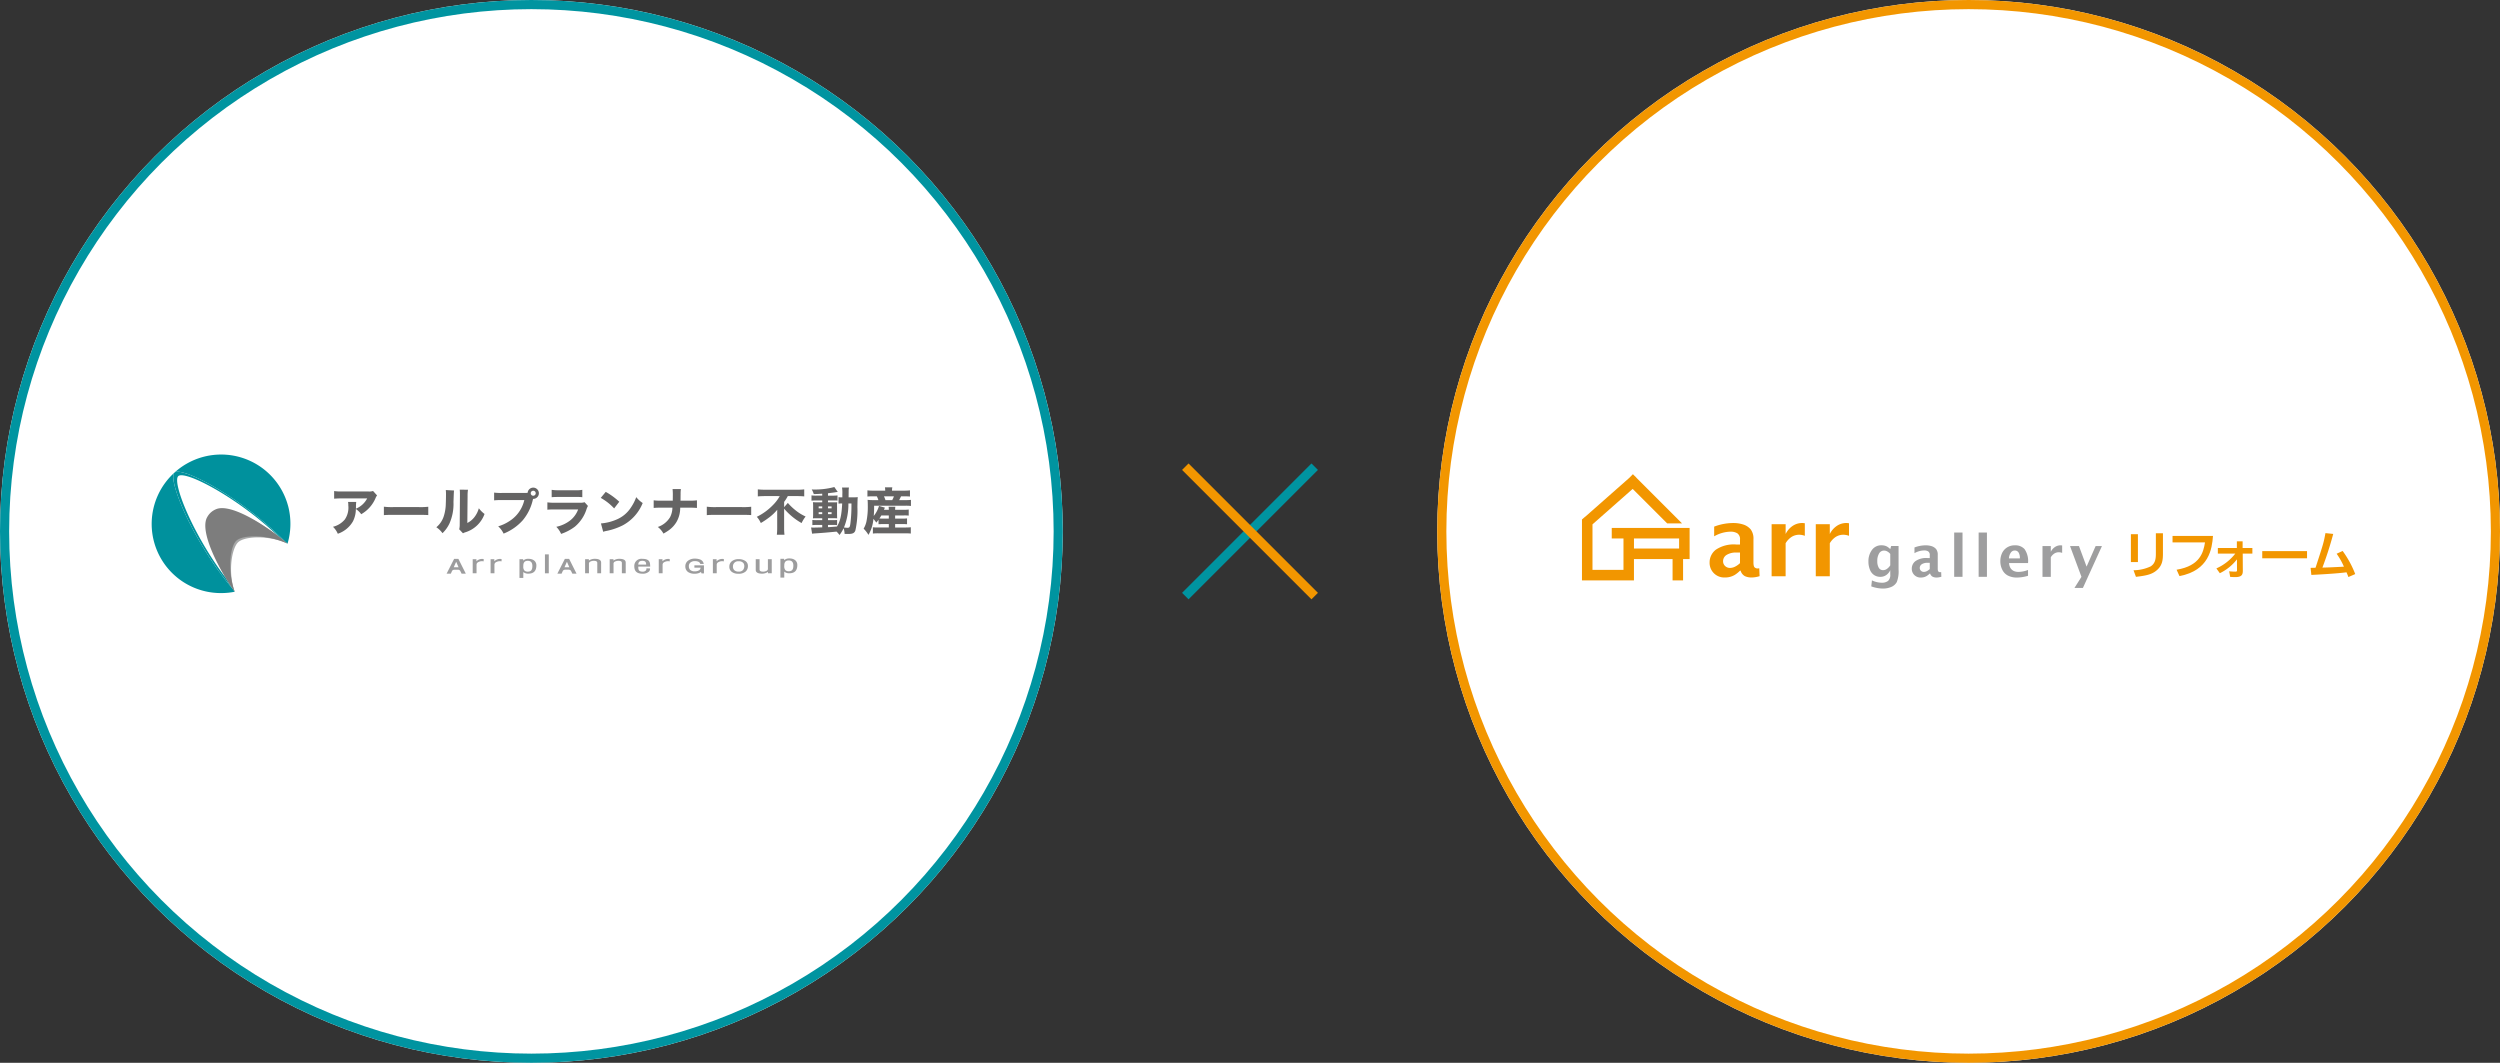 <svg xmlns="http://www.w3.org/2000/svg" xmlns:xlink="http://www.w3.org/1999/xlink" width="546.444" height="232.302" viewBox="0 0 546.444 232.302"><rect x="0" y="0" width="546.444" height="232.302" fill="#333333" stroke="none"/><defs><radialGradient id="a" cx="0.802" cy="0.401" r="0.603" gradientTransform="translate(71.344) scale(1.454 1)" gradientUnits="objectBoundingBox"><stop offset="0.191" stop-color="#ecf2f4"/><stop offset="0.255" stop-color="#e1ebee"/><stop offset="0.363" stop-color="#c6dade"/><stop offset="0.449" stop-color="#accad0"/><stop offset="0.882" stop-color="#00919d"/><stop offset="0.896" stop-color="#0c939f"/><stop offset="0.922" stop-color="#2e9aa5"/><stop offset="0.955" stop-color="#61a4af"/><stop offset="0.964" stop-color="#489faa"/><stop offset="0.98" stop-color="#2197a3"/><stop offset="0.992" stop-color="#08929e"/><stop offset="1" stop-color="#00919d"/></radialGradient><radialGradient id="b" cx="0.378" cy="0.745" r="0.816" gradientTransform="translate(-26.064) scale(0.769 1)" xlink:href="#a"/><linearGradient id="c" x1="-18.914" y1="-289.732" x2="-16.033" y2="-292.373" gradientUnits="objectBoundingBox"><stop offset="0" stop-color="#7d7d7d"/><stop offset="0.099" stop-color="#818181"/><stop offset="0.215" stop-color="#8f8f90"/><stop offset="0.34" stop-color="#a7a7a7"/><stop offset="0.47" stop-color="#c7c7c8"/><stop offset="0.5" stop-color="#d0d0d1"/><stop offset="0.643" stop-color="#adadad"/><stop offset="0.782" stop-color="#929292"/><stop offset="0.905" stop-color="#828282"/><stop offset="1" stop-color="#7d7d7d"/></linearGradient></defs><g transform="translate(-160 -1120.849)"><g transform="translate(474.142 1120.849)" fill="#fff" stroke="#f29600" stroke-miterlimit="10" stroke-width="2"><circle cx="116.151" cy="116.151" r="116.151" stroke="none"/><circle cx="116.151" cy="116.151" r="115.151" fill="none"/></g><path d="M512.291,1236.248v2.291h2.566v6.875h-6.774v-9.952l8.783-7.749,7.545,7.543h3.247l-9.9-9.9-.249-.281-.371-.347-.219-.232-.785.8-9.638,8.5h-.033l-.68.6v13.315h11.363v-4.669h8.442v4.669h2.295v-4.669h1.429v-6.795Zm14.724,2.291v2.208h-9.866v-2.208Z" fill="#f29600"/><path d="M540.325,1245.587a6.357,6.357,0,0,1-1.148.927,4.127,4.127,0,0,1-2.136.56,3.2,3.2,0,0,1-3.362-3.28,3.491,3.491,0,0,1,1.376-2.8,7.024,7.024,0,0,1,4.456-1.128h.814v-1.034a1.539,1.539,0,0,0-.575-1.408,2.739,2.739,0,0,0-1.471-.364,7.4,7.4,0,0,0-3.6,1.017v-2.118a11.625,11.625,0,0,1,4.146-.787,7.037,7.037,0,0,1,2.259.339,3.523,3.523,0,0,1,1.59,1.066,3.341,3.341,0,0,1,.592,2.153v5.037c0,.617.1.991.289,1.129a.959.959,0,0,0,.567.21,3.7,3.7,0,0,0,.415-.04l.072,1.719a6.239,6.239,0,0,1-1.733.291,3.5,3.5,0,0,1-1.467-.286,1.959,1.959,0,0,1-.946-1.2Zm0-1.649v-2.312H539.6a3.829,3.829,0,0,0-2.236.534,1.606,1.606,0,0,0-.738,1.335,1.417,1.417,0,0,0,.447,1.076,1.515,1.515,0,0,0,1.05.415,2.533,2.533,0,0,0,1.091-.264,4.366,4.366,0,0,0,1.112-.784" fill="#f29600"/><path d="M547.236,1246.811v-11.38H550.3v2.144a4.522,4.522,0,0,1,1.5-1.752,3.7,3.7,0,0,1,2.122-.656,2.842,2.842,0,0,1,.573.062v2.739a3.615,3.615,0,0,0-1.214-.237,3.149,3.149,0,0,0-1.661.459,4.234,4.234,0,0,0-1.323,1.4v7.224Z" fill="#f29600"/><path d="M556.888,1246.811v-11.38h3.066v2.144a4.573,4.573,0,0,1,1.5-1.752,3.7,3.7,0,0,1,2.125-.656,2.8,2.8,0,0,1,.572.062v2.739a3.6,3.6,0,0,0-1.211-.237,3.131,3.131,0,0,0-1.663.459,4.176,4.176,0,0,0-1.323,1.4v7.224Z" fill="#f29600"/><path d="M569.015,1249.022l.149-1.318a5.022,5.022,0,0,0,2.116.514,2.174,2.174,0,0,0,1.418-.4,1.794,1.794,0,0,0,.47-1.421v-.918a2.591,2.591,0,0,1-.852,1.044,2.2,2.2,0,0,1-1.322.41,2.4,2.4,0,0,1-1.368-.4,2.438,2.438,0,0,1-.907-1.183,4.552,4.552,0,0,1-.321-1.751,4.1,4.1,0,0,1,.766-2.54,2.493,2.493,0,0,1,2.114-1.021,2.561,2.561,0,0,1,.653.076,2.144,2.144,0,0,1,.574.229,3.4,3.4,0,0,1,.663.532l.193-.681h1.623v5.136a6.409,6.409,0,0,1-.39,2.744,2.462,2.462,0,0,1-1.2,1.064,4.541,4.541,0,0,1-1.855.356,7.582,7.582,0,0,1-2.523-.478m4.153-4.6v-2.486a2.176,2.176,0,0,0-.72-.584,1.475,1.475,0,0,0-.639-.154,1.238,1.238,0,0,0-1.075.618,3.124,3.124,0,0,0-.4,1.7,2.754,2.754,0,0,0,.325,1.44,1.041,1.041,0,0,0,.928.525,1.471,1.471,0,0,0,.835-.266,2.87,2.87,0,0,0,.75-.791" fill="#9e9e9f"/><path d="M581.8,1246.212a3.643,3.643,0,0,1-.677.539,2.195,2.195,0,0,1-.6.252,2.618,2.618,0,0,1-.667.086,1.925,1.925,0,0,1-1.436-.564,1.889,1.889,0,0,1-.546-1.378,2.047,2.047,0,0,1,.814-1.659,4.141,4.141,0,0,1,2.631-.663h.481v-.615a.917.917,0,0,0-.336-.837,1.649,1.649,0,0,0-.874-.211,4.376,4.376,0,0,0-2.128.6v-1.247a6.827,6.827,0,0,1,2.451-.47,4.2,4.2,0,0,1,1.342.2,2.1,2.1,0,0,1,.941.628,1.981,1.981,0,0,1,.351,1.272v2.982c0,.363.052.585.169.665a.562.562,0,0,0,.331.128,1.352,1.352,0,0,0,.248-.031l.043,1.023a3.9,3.9,0,0,1-1.025.174,1.99,1.99,0,0,1-.868-.173,1.184,1.184,0,0,1-.566-.7Zm0-.979v-1.365h-.421a2.231,2.231,0,0,0-1.329.315.942.942,0,0,0-.432.78.837.837,0,0,0,.263.646.89.89,0,0,0,.619.244,1.479,1.479,0,0,0,.646-.156,2.662,2.662,0,0,0,.654-.464" fill="#9e9e9f"/><rect width="1.82" height="9.68" transform="translate(587.142 1237.249)" fill="#9e9e9f"/><rect width="1.813" height="9.68" transform="translate(592.486 1237.249)" fill="#9e9e9f"/><path d="M603.282,1246.7a8.48,8.48,0,0,1-2.442.388,4.262,4.262,0,0,1-1.912-.41,2.777,2.777,0,0,1-1.261-1.277,4.068,4.068,0,0,1-.439-1.886,4.137,4.137,0,0,1,.366-1.743,2.952,2.952,0,0,1,1.1-1.26,3.143,3.143,0,0,1,1.763-.47,2.694,2.694,0,0,1,2.058.824,4.572,4.572,0,0,1,.769,3.061h-4.145a2.392,2.392,0,0,0,.3,1.071,1.819,1.819,0,0,0,.668.626,2.377,2.377,0,0,0,1.125.229,6.018,6.018,0,0,0,2.047-.423Zm-4.172-3.8h2.385a2.278,2.278,0,0,0-.306-1.328.96.96,0,0,0-.791-.394,1.045,1.045,0,0,0-.866.439,2.464,2.464,0,0,0-.422,1.283" fill="#9e9e9f"/><path d="M606.442,1246.933V1240.2h1.817v1.264a2.66,2.66,0,0,1,.886-1.033,2.17,2.17,0,0,1,1.258-.387,1.281,1.281,0,0,1,.337.04v1.615a2.084,2.084,0,0,0-.719-.139,1.83,1.83,0,0,0-.979.271,2.521,2.521,0,0,0-.783.824v4.278Z" fill="#9e9e9f"/><path d="M613.433,1249.352l1.527-2.419-2.5-6.732h1.954l1.666,4.5,1.981-4.5h1.38l-4.16,9.151Z" fill="#9e9e9f"/><path d="M627.3,1243.708h-1.535v-6.1H627.3Zm5.47-1.934c0,1.426-.078,2.818-1.647,3.956-.873.63-1.878.939-4.254,1.2l-.53-1.436a8.93,8.93,0,0,0,3.735-.84c1.149-.718,1.149-1.956,1.149-2.95v-4.3h1.547Z" fill="#f29600"/><path d="M643.708,1237.985c-.2,2.806-.85,7.557-7.325,8.784l-.63-1.393c5.2-.85,5.867-3.889,6.21-5.966h-7.094v-1.425Z" fill="#f29600"/><path d="M644.452,1245.089a10.71,10.71,0,0,0,4.132-3.237h-3.812v-1.227h4.155v-1.447h1.259v1.447h2.133v1.227h-2.11l.022,3.778c0,.94-.354,1.359-1.691,1.359-.331,0-.74-.022-1.072-.044l-.221-1.226c.4.044.929.077,1.326.077.354,0,.387-.1.387-.276l-.011-2.409a10.593,10.593,0,0,1-3.746,3.028Z" fill="#f29600"/><path d="M664.267,1241.31v1.569h-9.789v-1.569Z" fill="#f29600"/><path d="M672.049,1241.277a21.994,21.994,0,0,1,2.751,5.05l-1.491.651c-.133-.364-.2-.53-.42-1.038-1.868.265-6.077.5-7.679.574l-.166-1.546c.177,0,.862-.012,1.083-.023,1.723-5.3,1.779-5.48,2.165-7.568l1.7.177a76.608,76.608,0,0,1-2.365,7.358c1.514-.033,1.834-.055,4.7-.2a15.309,15.309,0,0,0-1.591-2.828Z" fill="#f29600"/><g transform="translate(160 1120.849)" fill="#fff" stroke="#0094a0" stroke-miterlimit="10" stroke-width="2"><circle cx="116.151" cy="116.151" r="116.151" stroke="none"/><circle cx="116.151" cy="116.151" r="115.151" fill="none"/></g><path d="M242.423,1229.15a1.688,1.688,0,0,0-.323.545,7.311,7.311,0,0,1-3.149,3.549,4.329,4.329,0,0,0-1.168-1.134,6,6,0,0,1-.646,2.714,6.086,6.086,0,0,1-3.3,2.694,4.693,4.693,0,0,0-1.057-1.525,4.9,4.9,0,0,0,2.592-1.6,4.553,4.553,0,0,0,.757-3.082,3.166,3.166,0,0,0-.056-.745h1.792a7.039,7.039,0,0,0-.056.946c0,.055,0,.2-.011.522a4.83,4.83,0,0,0,2.459-2.247h-5.508c-.667,0-1.213.022-1.714.066v-1.669a10.394,10.394,0,0,0,1.736.09h5.741a2.434,2.434,0,0,0,1.025-.112Z" fill="#656464"/><path d="M243.907,1231.6a13.879,13.879,0,0,0,2.036.089h5.63a14.78,14.78,0,0,0,2.037-.077v1.824c-.445-.032-1.179-.055-2.047-.055h-5.62c-.968,0-1.6.023-2.036.067Z" fill="#656464"/><path d="M259.245,1228.06c-.044.332-.044.332-.123,2.525a10.6,10.6,0,0,1-.879,4.684,7.225,7.225,0,0,1-1.524,2.125,5.081,5.081,0,0,0-1.347-1.3,5.139,5.139,0,0,0,1.669-2.548,9.511,9.511,0,0,0,.4-2.559c.021-.545.043-1.3.043-1.9a8.763,8.763,0,0,0-.043-1.124Zm3.048-.168a7.913,7.913,0,0,0-.089,1.347l-.055,5.92a4.518,4.518,0,0,0,1.524-1.247,5.571,5.571,0,0,0,.991-1.97,6.009,6.009,0,0,0,1.246,1.247,6.466,6.466,0,0,1-4.2,4.005,2.338,2.338,0,0,0-.512.223l-.823-.879a4.263,4.263,0,0,0,.111-1.068l.045-6.253v-.313a8.119,8.119,0,0,0-.045-1.024Z" fill="#656464"/><path d="M274.85,1228.593a3.91,3.91,0,0,0,.478-.023,1.231,1.231,0,1,1,1.235,1.325h-.044l-.045.156a10.62,10.62,0,0,1-2.2,4.506,11.093,11.093,0,0,1-4.2,2.927,5.032,5.032,0,0,0-1.18-1.592,8.967,8.967,0,0,0,2.392-1.1,7.41,7.41,0,0,0,3.317-4.639h-4.874a12.955,12.955,0,0,0-1.724.067v-1.7a11.325,11.325,0,0,0,1.746.078Zm1.157.067a.545.545,0,1,0,.545-.545.546.546,0,0,0-.545.545" fill="#656464"/><path d="M279.647,1230.652a10.034,10.034,0,0,0,1.681.077h5.363a2.859,2.859,0,0,0,1.08-.111l.745.824a3.336,3.336,0,0,0-.312.7,8.253,8.253,0,0,1-2.526,3.805,10.531,10.531,0,0,1-3.037,1.6,4.871,4.871,0,0,0-1.047-1.548,7.5,7.5,0,0,0,3.016-1.379,5.482,5.482,0,0,0,1.758-2.414H281.3a14.157,14.157,0,0,0-1.658.055Zm.935-2.738a8.661,8.661,0,0,0,1.535.09h3.65a6.637,6.637,0,0,0,1.513-.09v1.613a10.526,10.526,0,0,0-1.49-.055h-3.706c-.712,0-1.157.022-1.5.055Z" fill="#656464"/><path d="M292.4,1228.36a15.549,15.549,0,0,1,2.96,2.158l-1.123,1.458a11.759,11.759,0,0,0-2.927-2.3Zm-1.046,6.9a10.593,10.593,0,0,0,3.316-.813,6.912,6.912,0,0,0,3.274-2.725,9.718,9.718,0,0,0,1.122-2.214,6.059,6.059,0,0,0,1.413,1.291,9.585,9.585,0,0,1-4.351,4.873,14.163,14.163,0,0,1-3.238,1.158c-.278.054-.278.054-.49.1a3.878,3.878,0,0,0-.556.157Z" fill="#656464"/><path d="M310.691,1230.284a11.768,11.768,0,0,0,1.646-.078v1.67a15.361,15.361,0,0,0-1.624-.056h-2.036a6.1,6.1,0,0,1-.79,3.082,5.97,5.97,0,0,1-1.77,1.9,12.114,12.114,0,0,1-1.1.679,4.588,4.588,0,0,0-1.235-1.447,5,5,0,0,0,2.671-2.125,4.661,4.661,0,0,0,.522-2.092H304.46a14.966,14.966,0,0,0-1.58.056v-1.67a9.926,9.926,0,0,0,1.613.078h2.559c.012-.589.012-.945.012-1.067a11.05,11.05,0,0,0-.056-1.459h1.824a6.356,6.356,0,0,0-.066,1.135c-.011.4-.011.723-.011.991s-.011.278-.011.4Z" fill="#656464"/><path d="M314.491,1231.6a13.886,13.886,0,0,0,2.037.089h5.63a14.763,14.763,0,0,0,2.036-.077v1.824c-.445-.032-1.179-.055-2.047-.055h-5.619c-.969,0-1.6.023-2.037.067Z" fill="#656464"/><path d="M327.3,1229.283c-.5,0-1.158.023-1.659.067v-1.536a14.138,14.138,0,0,0,1.613.078h6.933a11.694,11.694,0,0,0,1.6-.078v1.536c-.467-.044-1.067-.067-1.568-.067h-2.025a8.336,8.336,0,0,1-.8,1.269v1.157l.812-.935a11.727,11.727,0,0,0,1.6,1.547,9.99,9.99,0,0,0,2.282,1.424,7.27,7.27,0,0,0-.88,1.435,14.035,14.035,0,0,1-3.816-3.149v4.206a12.146,12.146,0,0,0,.077,1.492H329.8a12.58,12.58,0,0,0,.077-1.5v-3.037c0-.312,0-.412.012-.923a10.278,10.278,0,0,1-1.591,1.545,18.212,18.212,0,0,1-2,1.359,5.126,5.126,0,0,0-.878-1.359,12.6,12.6,0,0,0,3.549-2.592,8.742,8.742,0,0,0,1.469-1.936Z" fill="#656464"/><path d="M339.72,1228.76c-.779.056-1.068.066-1.846.089a5.026,5.026,0,0,0-.446-1.013,16.58,16.58,0,0,0,4.94-.534l.746,1.08a.8.8,0,0,0-.156.011l-.3.044a1.252,1.252,0,0,0-.178.034c-.313.044-.313.044-1.5.19v.523h1.035a7.812,7.812,0,0,0,1.046-.046v1.135a4.9,4.9,0,0,0-.758-.033h-1.323v.412h1.1c.523,0,.656,0,.913-.022a6.392,6.392,0,0,0-.034.967v1.547c.011.746.011.746.022,1a9.818,9.818,0,0,0-.989-.023h-1.013v.422h.923c.568,0,.779-.01,1.068-.033v1.135a2.854,2.854,0,0,0-.712-.056h-1.279v.489c.612-.033.612-.033,1.97-.144.734-1.246,1.012-2.514,1.134-5.041a5.249,5.249,0,0,0-.8.045v-1.425a3.659,3.659,0,0,0,.7.045h.133v-.689a7.037,7.037,0,0,0-.067-1.458h1.515a4.708,4.708,0,0,0-.067.956c0,.067-.011.535-.011,1.191h.934a8.932,8.932,0,0,0,1.068-.045c-.044.446-.044.479-.078,2.138a20.231,20.231,0,0,1-.434,5.106c-.178.578-.59.8-1.447.8-.4,0-.756,0-.923-.011a3.691,3.691,0,0,0-.222-1.224,7.426,7.426,0,0,1-.89,1.468,4.246,4.246,0,0,0-.646-.745c-2.636.255-2.693.255-4.651.39-.189.011-.39.032-.69.066l-.222-1.358a6.041,6.041,0,0,0,.7.023c.255,0,1.08-.023,1.735-.045v-.534h-1.1a10.319,10.319,0,0,0-1.058.045V1234.5a8.75,8.75,0,0,0,1.068.045h1.091v-.422H338.8c-.545,0-.79.01-1.112.023a8.586,8.586,0,0,0,.043-1.047v-1.458a8.468,8.468,0,0,0-.043-1.023c.322.021.622.033,1.112.033h.923v-.412h-1.29a9.464,9.464,0,0,0-1.057.044v-1.157a6.925,6.925,0,0,0,1.057.057h1.29Zm-.779,3.2h.779v-.421h-.779Zm0,1.269h.779v-.422h-.779Zm2.037-1.269h.79v-.421h-.79Zm0,1.269h.79v-.422h-.79Zm4.462-2.337a13.443,13.443,0,0,1-.968,5.252,6.032,6.032,0,0,0,.755.067c.457,0,.558-.144.669-1.08a33.086,33.086,0,0,0,.212-4.239Z" fill="#656464"/><path d="M352.027,1234.458c-.155.21-.245.332-.488.622a7.688,7.688,0,0,0-.635-.812,8.159,8.159,0,0,1-1.079,3.494,6.625,6.625,0,0,0-1.057-1.358,5.259,5.259,0,0,0,.612-1.547,16.1,16.1,0,0,0,.3-3.516c0-.489-.011-.835-.045-1.235a11.632,11.632,0,0,0,1.257.056h1.1a4.664,4.664,0,0,0-.335-.824h-.9a9.391,9.391,0,0,0-1.157.045v-1.358a8.906,8.906,0,0,0,1.268.067h2.615a3.64,3.64,0,0,0-.055-.723h1.614a3.306,3.306,0,0,0-.067.723H357.6a9.552,9.552,0,0,0,1.3-.067v1.358a10.5,10.5,0,0,0-1.2-.045h-.756c-.245.512-.267.568-.412.824H357.9a8.545,8.545,0,0,0,1.213-.056v1.336a9.205,9.205,0,0,0-1.213-.056H351.06a19.848,19.848,0,0,1-.077,2.236,6.239,6.239,0,0,0,1.146-2.191l1.289.377c-.1.224-.1.224-.2.468h1.057a3.258,3.258,0,0,0-.055-.667h1.48a4.05,4.05,0,0,0-.045.667h1.926a5.957,5.957,0,0,0,1.045-.056v1.325a9.035,9.035,0,0,0-1.057-.034h-1.914v.69h1.614a7.012,7.012,0,0,0,.99-.044v1.279a8.444,8.444,0,0,0-.99-.033h-1.614v.745h2.371a9.43,9.43,0,0,0,1.057-.054v1.379a10.634,10.634,0,0,0-1.09-.056h-6.109a9.549,9.549,0,0,0-1.091.056V1236.1a8.889,8.889,0,0,0,1.057.044h2.425v-.745h-1.224c-.4,0-.678.011-1.024.033Zm.613-.947a7.036,7.036,0,0,1-.424.668,8.124,8.124,0,0,0,.825.022h1.234v-.69Zm2.381-3.349a5.137,5.137,0,0,0,.367-.824h-2.17a7.6,7.6,0,0,1,.323.824Z" fill="#656464"/><path d="M311.78,1244.412v.521h1.347a.7.7,0,0,1-.337.577,1.7,1.7,0,0,1-.9.22,1.421,1.421,0,0,1-1.021-.306,1.071,1.071,0,0,1-.3-.791.99.99,0,0,1,.365-.846,1.5,1.5,0,0,1,.938-.291,1.891,1.891,0,0,1,.787.139.668.668,0,0,1,.386.422l.015.051h.762l-.029-.117a1.214,1.214,0,0,0-.835-.873,3.093,3.093,0,0,0-1.066-.167,2.362,2.362,0,0,0-1.479.439,1.5,1.5,0,0,0-.617,1.258,1.474,1.474,0,0,0,.636,1.258,2.5,2.5,0,0,0,1.345.352,2.8,2.8,0,0,0,.994-.152,2.06,2.06,0,0,0,.444-.252l.123.325h.529v-1.767Z" fill="#9c9c9d"/><path d="M321.376,1246.257a2.253,2.253,0,0,1-1.428-.417,1.357,1.357,0,0,1-.532-1.129,1.468,1.468,0,0,1,.561-1.2,2.321,2.321,0,0,1,1.493-.448,2.535,2.535,0,0,1,1.421.384,1.287,1.287,0,0,1,.587,1.141,1.564,1.564,0,0,1-.516,1.2,2.3,2.3,0,0,1-1.586.471m.082-2.725a1.11,1.11,0,0,0-1.25,1.173,1.068,1.068,0,0,0,.294.771,1.274,1.274,0,0,0,.947.308,1.125,1.125,0,0,0,.973-.367,1.376,1.376,0,0,0,.265-.821,1.1,1.1,0,0,0-.189-.661,1.216,1.216,0,0,0-1.04-.4" fill="#9c9c9d"/><path d="M260.892,1246.237h.92l-1.62-3.235h-.931l-1.644,3.235h.924l.228-.505a.379.379,0,0,1,.061-.134.663.663,0,0,1,.487-.225h.787a.674.674,0,0,1,.47.21l.318.654m-1.713-1.4.532-1.2c.128.3.424.98.519,1.2Z" fill="#9c9c9d"/><path d="M265.687,1243.039a1.78,1.78,0,0,0-1.553.489v-.456h-.813v3.086h.84V1244.3a.63.63,0,0,1,.215-.483,1.721,1.721,0,0,1,1.3-.273l.043,0v-.5Z" fill="#9c9c9d"/><path d="M269.6,1243.039a1.776,1.776,0,0,0-1.553.49v-.457h-.814v3.086h.842V1244.3a.633.633,0,0,1,.214-.483,1.724,1.724,0,0,1,1.3-.273l.043,0v-.5Z" fill="#9c9c9d"/><path d="M285.1,1246.237h.918L284.4,1243h-.93l-1.643,3.235h.922l.23-.505a.347.347,0,0,1,.061-.134.659.659,0,0,1,.486-.225h.786a.677.677,0,0,1,.471.21l.319.654m-1.713-1.4.53-1.2c.129.3.424.98.521,1.2Z" fill="#9c9c9d"/><path d="M275.442,1242.99a1.57,1.57,0,0,0-1.088.4v-.316h-.811v4.1h.84v-1.291a1.627,1.627,0,0,0,1.1.354c1.181,0,1.756-.6,1.756-1.824,0-.688-.472-1.425-1.8-1.425m.925,1.572c0,.866-.3,1.236-1,1.236a1,1,0,0,1-.734-.242,1.26,1.26,0,0,1-.25-.915c0-.413,0-1.208.974-1.208.67,0,1.01.378,1.01,1.129" fill="#9c9c9d"/><path d="M279.912,1242.022h-.8v4.137h.841v-4.137Z" fill="#9c9c9d"/><path d="M290.032,1242.991a2.3,2.3,0,0,0-1.32.387v-.307h-.821v3.087h.841v-2.051a.484.484,0,0,1,.325-.512,1.581,1.581,0,0,1,.734-.163c.675,0,.761.258.761.484v2.242h.841V1243.8c0-.52-.483-.806-1.361-.806" fill="#9c9c9d"/><path d="M326.546,1246.239a2.3,2.3,0,0,0,1.32-.388v.308h.821v-3.087h-.841v2.051a.485.485,0,0,1-.324.512,1.587,1.587,0,0,1-.734.163c-.676,0-.762-.258-.762-.484v-2.242h-.84v2.36c0,.52.483.807,1.36.807" fill="#9c9c9d"/><path d="M295.406,1242.991a2.306,2.306,0,0,0-1.319.387v-.307h-.822v3.087h.84v-2.051a.486.486,0,0,1,.326-.512,1.578,1.578,0,0,1,.736-.163c.673,0,.76.258.76.484v2.242h.84V1243.8c0-.52-.483-.806-1.361-.806" fill="#9c9c9d"/><path d="M301.276,1245.078l.007.046a.521.521,0,0,1-.116.428.938.938,0,0,1-.731.246c-.914,0-.919-.578-.923-1,0,0,0-.063,0-.1h2.606l-.008-.194c-.028-.671-.062-1.507-1.712-1.507a1.555,1.555,0,0,0-1.757,1.619c0,1.1.582,1.629,1.776,1.629a1.932,1.932,0,0,0,1.432-.467.833.833,0,0,0,.228-.657l0-.037Zm-1.763-.816c.029-.355.077-.829.895-.829.78,0,.807.436.831.786a.373.373,0,0,0,0,.043Z" fill="#9c9c9d"/><path d="M306.355,1243.039a1.777,1.777,0,0,0-1.554.49v-.457h-.812v3.086h.839V1244.3a.635.635,0,0,1,.216-.483,1.719,1.719,0,0,1,1.3-.273l.043,0v-.5Z" fill="#9c9c9d"/><path d="M318.185,1243.039a1.777,1.777,0,0,0-1.554.49v-.457h-.812v3.086h.839V1244.3a.635.635,0,0,1,.216-.483,1.719,1.719,0,0,1,1.3-.273l.043,0v-.5Z" fill="#9c9c9d"/><path d="M332.48,1242.909a1.57,1.57,0,0,0-1.088.4v-.316h-.811v4.1h.84V1245.8a1.627,1.627,0,0,0,1.1.354c1.182,0,1.756-.6,1.756-1.824,0-.688-.471-1.425-1.795-1.425m.926,1.572c0,.866-.3,1.236-1,1.236a1,1,0,0,1-.734-.242,1.26,1.26,0,0,1-.25-.915c0-.413,0-1.208.974-1.208.67,0,1.011.378,1.011,1.129" fill="#9c9c9d"/><path d="M207.75,1232.691a3.716,3.716,0,0,0-1.885,1.722c-1.55,2.851,1.607,10.286,5.435,15.779-1.52-4.226-.647-9.546.767-10.835,1.43-1.32,6.726-1.58,10.781.319C217.755,1235.342,210.714,1231.405,207.75,1232.691Z" fill="#a7a8a8"/><path d="M202.051,1225.319c4.319,1.63,12.176,6.466,18.705,12.669.522.4,1.031.811,1.529,1.218-6.684-6.793-15.255-12.28-20.234-14.354a14.241,14.241,0,0,0-2.119-.731c-.893-.226-1.519-.228-1.8.028s-.329.885-.184,1.809a14.432,14.432,0,0,0,.423,1.789c1.495,5.079,6.222,14.386,12.519,21.852-.553-.813-1.1-1.656-1.619-2.525-5.333-7.068-9.184-15.1-10.253-19.327-.373-1.482-.414-2.49-.046-2.83C199.364,1224.561,200.471,1224.729,202.051,1225.319Z" fill="#00919d"/><path d="M210.89,1249.6c-6.3-7.466-11.024-16.773-12.519-21.852a14.432,14.432,0,0,1-.423-1.789c-.145-.924-.093-1.553.184-1.809a15.118,15.118,0,0,0,10.388,26.33,14.7,14.7,0,0,0,2.78-.287C211.166,1250,211.029,1249.809,210.89,1249.6Z" fill="url(#a)"/><path d="M222.97,1231.435a15.151,15.151,0,0,0-21.935-9.36,14.8,14.8,0,0,0-2.9,2.074c.281-.256.907-.254,1.8-.028a14.241,14.241,0,0,1,2.119.731c4.979,2.074,13.55,7.561,20.234,14.354.19.163.377.326.563.47a15.351,15.351,0,0,0,.122-8.241Z" fill="url(#b)"/><path d="M211.009,1249.262a.611.611,0,0,1-.016-.067.611.611,0,0,0,.016.067Z" fill="#8c8c8c"/><path d="M222.285,1239.206h0c-.5-.407-1.007-.817-1.529-1.218-4.96-3.793-10.867-6.993-13.545-5.831a3.9,3.9,0,0,0-1.132.711,3.952,3.952,0,0,0-.818,1.068c-1.323,2.408.952,8.056,4.01,13.138.522.869,1.066,1.712,1.619,2.525a.1.1,0,0,1,.018.015c.13.206.262.394.392.578-.1-.3-.205-.6-.291-.93l-.009-.01c-1.2-4.168-.684-9,.677-10.235,1.4-1.282,6.4-1.3,10.488.362v0a1.893,1.893,0,0,1-.3-.121l0,0a2.491,2.491,0,0,0,.305.119c.231.1.456.184.679.293C222.662,1239.532,222.476,1239.369,222.285,1239.206Z" fill="url(#c)"/><line x1="28.284" y2="28.284" transform="translate(419.08 1222.858)" fill="none" stroke="#0094a0" stroke-miterlimit="10" stroke-width="2"/><line x1="28.284" y1="28.284" transform="translate(419.08 1222.858)" fill="none" stroke="#f29600" stroke-miterlimit="10" stroke-width="2"/></g></svg>